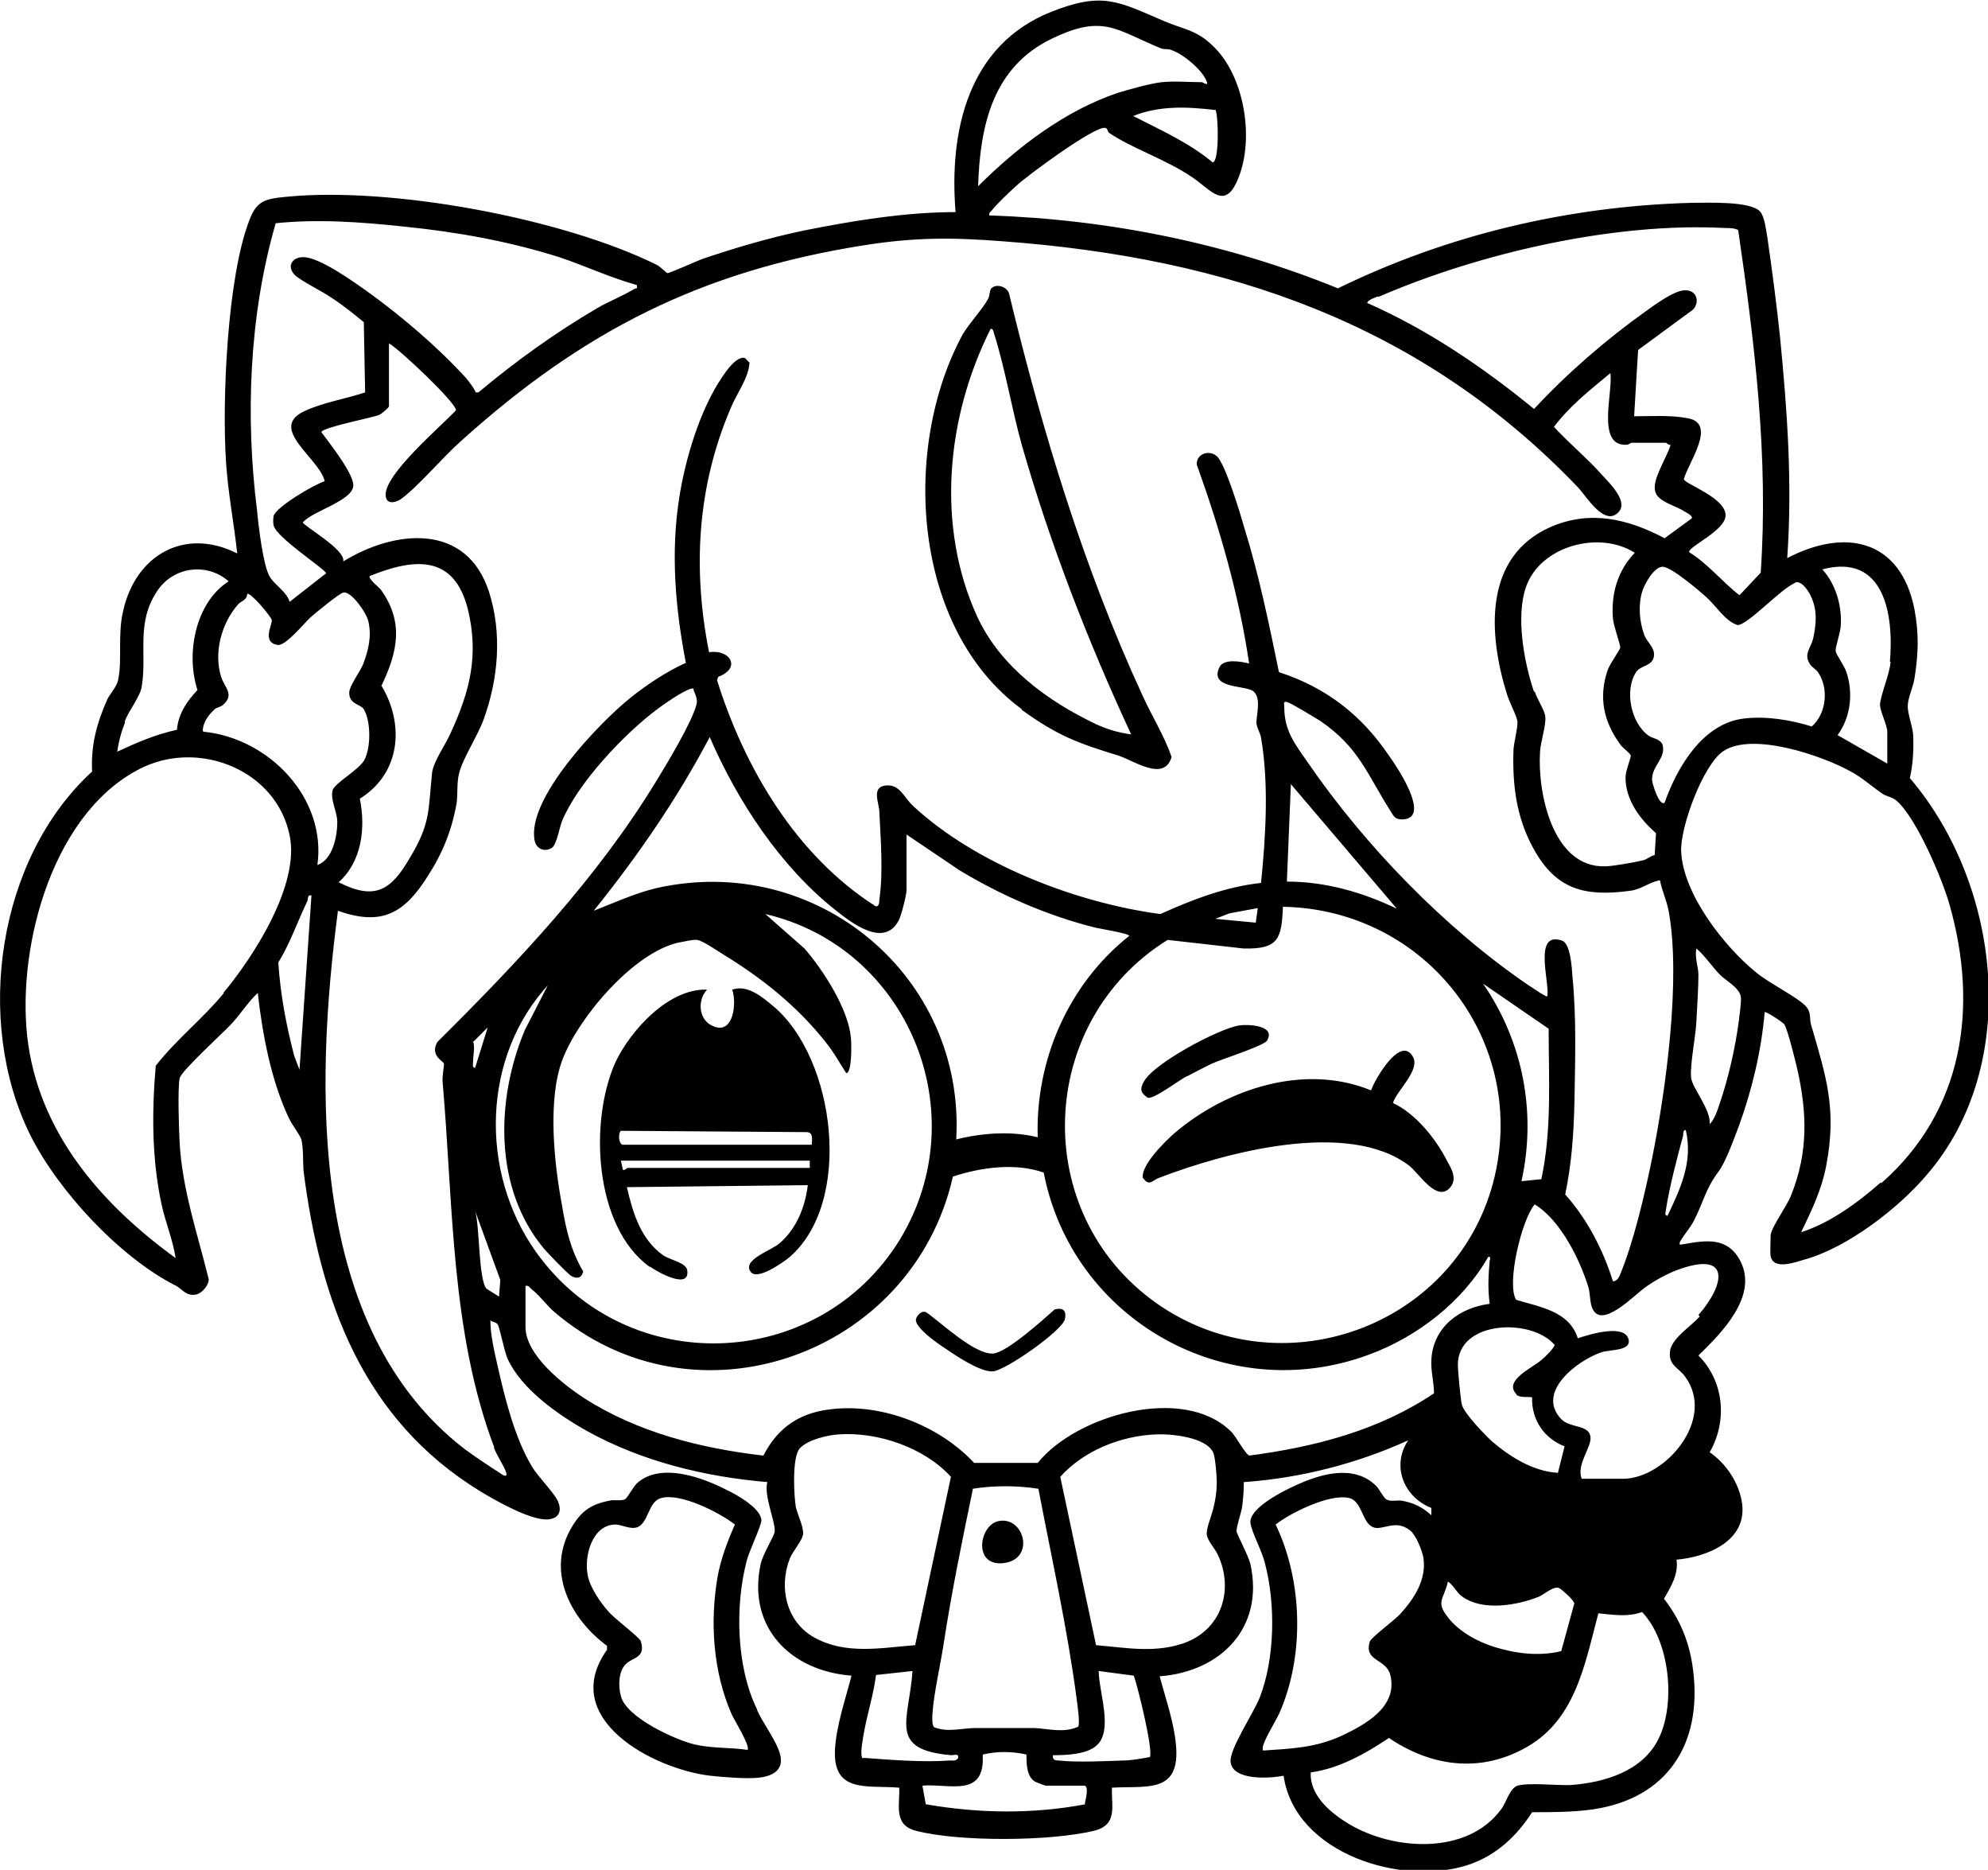 ﻿<?xml version="1.0" encoding="UTF-8"?>
<svg preserveAspectRatio="xMidYMid meet" id="uuid-045f8114-74c0-4b82-9d4d-091e600216a4" data-name=" 圖層 2" xmlns="http://www.w3.org/2000/svg" viewBox="0 0 300 282.1">
  <path d="M288.2,117.4c.5-2.1.6-4.5.5-6.6-.1-1.3-.9-3.3-.8-4.4,0-1,.8-2.8,1-4,.6-3.8.7-6.7,0-10.5-2.1-10.5-10.4-12.3-19.2-7.7.8-11.2,0-22.4-1.1-33.5-.5-4.8-1.2-10.1-1.9-14.9-.2-1.1-.4-3.1-1.1-3.9-1.5-1.6-8-1.3-10.3-1.3-18.6.5-36.8,4.8-53.4,12.9-16.7-6.8-34.6-10.4-52.6-11-.1-.5.2-.5.4-.8.8-1,2.7-2.8,3.7-3.7,1.6-1.5,11.9-9.1,13.4-8.7.3,0,.4.6.5.7,3.5,2.4,8.6,4,12.7,6.8,2.8,1.9,4.9,5.1,6.9,0,2.4-6,.9-15.5-4-20-2.4-2.3-4.4-2.4-7.2-3.6-7-3-9.3-4.5-17.1-1.4-12.5,5-15.4,17.9-14.4,30.2-7.6,0-15.5,1.3-23,2.8-5.2,1.1-10.3,2.6-15.3,4.3-.8.3-5,2.2-5.2,2.1-.1,0-1-.9-1.5-1.2-14.3-7.1-40.3-11.9-56.1-10.3-3.1.3-4.4.6-5.5,3.6-3.3,8.6-4.1,27-3.5,36.3.3,4.7,1.2,9.3,1.7,13.9-7.9-4-15.3.2-17.2,8.6-.9,3.7-.1,7.5-.8,10.6-.2.9-1.2,2-1.6,2.8-1.6,3.6-2.5,6.9-2.3,10.9C-.4,129.5-3.9,154,4.5,171.1c4.2,8.5,13.5,18.5,21.9,22.8,1.1.5,1.6,1.7,3.2,1.4.9-.2,1.9-1.4,1.9-2.3-1.7-6.9-4-13.5-4.4-20.7-.1-2-.3-7.9,0-9.6.2-1.1,6.5-6.8,7.8-8.2,1.4-1.5,2.5-3.3,4-4.7.7,6.2,2,13.2,4.7,18.9.4.9,1.8,2.7,1.9,3.3.3,1.3.2,3.3.3,4.6,2.5,19.7,9,37.6,26.7,48.4,2.3,1.4,7.9,4.6,10.4,4.2,1.5-.2,1.9-1.3,1.3-2.7-.5-1.2-3-3.7-3.9-5.2-2.6-4.3-4.1-10.3-5.2-15.2-.5-2.2-1.1-4.7-1.1-6.9.3.3.8.2,1.1.6.3.4,1,4.1,1.5,5.2,2.1,4.6,7.7,8.5,12,10.9,8.3,4.6,17.8,6.9,27.2,7.7-.6,1.9,1.3,6.2,1.1,7.5-.1.7-1.7,3.2-2.1,4.8-2.1,9.6,4.5,16.2,13.7,16.9-.9,3.5-2.3,7.5-2.5,11.2-.3,6.6,4.9,5.3,9.7,5.7.1,2.7-.9,5.6,2.5,6.5,6.5,1.7,20.3,1.6,26.9,0,3.6-.9,2.6-3.6,2.7-6.5,5.1-.3,10.1.9,9.7-5.9-.2-3.6-1.6-7.5-2.5-10.9,9.2-.7,15.8-7.3,13.7-16.9-.3-1.3-2.1-4.6-2.1-5,0-.7.6-2.5.8-3.4.2-1.3.3-2.7.3-4,8.6-.6,17.1-2.8,24.8-6.3-2.6,3.9-.6,8.6,3.5,10.2v1.1c-1.3-1.2-2.7-1.9-4.5-2.2-.7-.1-1.7.2-2.3-.2-.4-.2-1.1-1.6-1.5-2-3.4-3.4-8.6-1.8-12.4,0-1.8.8-6.9,3.4-6.6,5.6.2,1.4,1.8,4.3,2.2,6.1,1.6,6.1,1.5,14.3-.8,20.2-.9,2.3-4.6,7.8-4.4,9.7.3,2.9,6,2.5,8,2.1,1.7,11.8,18,16.8,28,13.4,4.1-1.4,7.2-4.3,9.5-7.9,3.1,0,6,0,9-.4,11.4-1.6,16.7-9.9,15.3-21-.5-4.1-1.9-7.6-4.4-10.8,1.1-1.9,2.2-3.7,1.9-5.9,4.6-.4,10.6-2.8,9.9-8.4-.4-3.1-2.4-6.1-4.9-7.8,2.7-4.7,2.2-10.7-1.7-14.6,3.5-3.4,9.1-9,6.3-14.3-1.9-3.6-5.1-3.1-8.5-2.5-.3,0-.8.3-.6-.3.3-.7,1.6-2.2,2.1-3.2,1.5-2.9,1.7-4.7,3.7-7.4,1.1-1.4,2.4-5.1,3.1-6.9,2-5.5,3.4-11.4,3.9-17.2.1-.2,2.9,1.6,3,1.9.5.9,1.6,5.3,1.9,6.6,1.5,6.6,1.7,12.6-.9,19.1-.6,1.6-2.9,4.7-3.1,6,0,.3-.1,3,0,3.2.4,2.2,3.8.9,5.2.5,6.4-1.8,14.1-7.7,18.4-12.8,14.3-16.6,11.1-43.7-2.5-59.7h0ZM285.3,99.9c-.2,2-1.5,4.9-1.6,6.4,0,1,1.1,3.1,1.1,4.1v4.8l-7.5-4.3c2-2.7,2.4-6.4,1.3-9.6-.3-.9-1.5-2.5-1.6-3.1,0-.8.8-2.9.8-4.1.1-2.9-.8-6-2.8-8.2,9.4-2.5,10.8,6.9,10.2,13.9h0ZM270.8,87.9c1-.4,2,1.1,2.4,1.9,1.1,2.2.9,4.3.4,6.6-.4,1.5-1.5,2.3-.4,3.9.4.5.9.7,1.2,1.2,1.6,2.4,1.2,6.2-1,8.1-3.2-1-6.9-1.6-10.2-1.2-6.2.7-10.1,7.3-12,12.7-.8.6-1.9-2.9-1.9-3.5,0-2.1,2.1-3.2,1.6-5.2-.3-.9-1.5-1-2.1-1.4-2.7-1.9-3.7-6.9-1.9-9.6.7-1.1,2.5-.8,2.7-2.5.1-1.3-1.1-2-1.5-3.2-.7-1.9-.9-4.4-.3-6.4.3-1.1,1.8-3.8,3.1-3.8s5.6,3.7,6.5,4.5c1.6,1.4,2.9,3.7,4.8,4.3,1.6,0,6.6-5.6,8.8-6.4h0ZM231.5,104.4c-1.5-4.4-2.8-11.4-1.2-15.9,2.2-6.2,11.1-8.5,16.4-5.1-2.6,2.7-3.6,6.2-3.3,9.9.1,1.2,1.1,3.8,1.1,4.4,0,.3-1.6,2.5-1.9,3.4-1.4,4.1-.6,7.8,1.9,11.2.3.5,1.5,1.3,1.6,1.7,0,.4-.8,2.3-.8,3.3,0,3.4,2.2,6.3,4.6,8.4l-.2,3.3c-.6.1-1.2.7-1.8.8-1.2.3-4.6.9-5.7.9-7.9.2-10.2-11.1-9.8-17.3.1-1.5.9-3.9.8-5.2,0-.9-1.3-2.8-1.6-3.9h0ZM208,44.8c15.2-6.6,35.6-11.3,52.3-10.4.7,0,1.4,0,2,.3,2.5,17.1,4.6,34.3,3.4,51.7l-3.2,3.4c-2.6-2-4.7-4.7-7.6-6.5-.2-.8,5.4-3.2,5.5-5.5.1-2.7-6.2-4.8-6.3-5.5.6-2.4,5.1-8.4.6-9.2-2.6-.5-5.5-.3-8.1-.3l.6-10,8.3-6.1c1-1.1.6-2.8-1-2.9-1.6-.2-4.8,2.2-6.2,3.2-5.9,4.2-11.9,9.4-16.8,14.7-7.7-6.3-16.1-12-25.2-16,.2-.5,1.2-.8,1.7-1h0ZM183.4,16.5c.5.9.6,8-.4,8-3.6-3-7.9-4.9-12-7,4-1.6,8.2-1.4,12.4-.9ZM158.8,5.8c7.7-3.7,9.6-1.3,16.4,1.5.5.2,1.1,0,1.7.3,1.7.6,4.6,3,5.2,4.7.3.8-.6.1-.7.1-1.9,0-4.2-.2-6.1,0-1.8.2-4.9,1.1-6.6,1.6-8,2.7-15.2,8.2-21.1,14.1.3-9.2,2.2-18,11.2-22.3h0ZM41.4,33.7c6.5-.7,13.2-.2,19.7.5,7.9.8,15.7,2.2,23.3,4.6,3.9,1.3,7.7,3.1,11.7,4.2.1.7,0,.4-.4.6-1.6,1-3.9,1.9-5.6,2.9-6.3,3.7-12.3,8-17.9,12.7h-.4c-.3-.7-1-1.6-1.5-2.2-4.2-4.6-9.7-9.3-14.7-12.9-2.1-1.5-7.5-5.4-9.9-5.3-1.6,0-2.5,1.4-1.2,2.7.8.8,4.2,2.5,5.5,3.4,1.7,1.1,3.3,2.4,4.9,3.7l.2,10.6c-3,1-6.3,1.5-9.1,2.8-5.7,2.6,2.2,7.1,3,10.6-1.6.5-7.2,3.8-7.7,5.2-.1.5-.1,1.1,0,1.5.5,1.9,8,6.7,7.9,7.2l-5.5,4.3c-.4-1.5-2.3-2.6-3-3.8-1-1.7-1.7-7.7-1.9-9.9-1.8-14.2-1.2-29.6,2.8-43.4ZM18.8,108.9c.6-1.7,2.4-3.8,2.6-5.4.8-4.9-.9-9.5,2.3-14.3,2.4-3.7,7.5-4.4,10.8-1.5-5,3.2-6.5,10.9-4.7,16.4-1.6,1.7-2.9,3.6-3.1,6-3.2.7-6,1.9-9,3.3.2-1.5.6-3,1.2-4.5h0ZM33.8,149.8c-3.2,3.9-7.2,7-10.3,11-.6,7-.6,14.1.9,21,.6,2.7,1.7,5.3,2.1,8-11.3-8.2-20.8-19.1-22.4-33.5-1.5-13.9,4-34.2,17.6-40.6,8.7-4,20,.6,22,10.3,1.6,7.4-5.4,18.3-10,23.8h0ZM45.2,161.4l-.8-2.1c-1.2-4.6-2.1-9.3-2.4-14.1,1.8-2.9,2.9-6.2,4.4-9.3.1-.3,0-1,.6-.8,0,0-1.8,26.2-1.8,26.2ZM30.6,110.3c0-1.3.9-2.5,1.8-3.3.3-.3.9-.3,1.3-.7,1.7-1.5.2-2.6-.3-4.1-1.2-3.7,0-8.2,2.6-11.1.4-.4,1.3-.6,1.3-1.5.5-.3,3.5,3.3,3.7,3.9.2.6-1.6,3.4.9,3.8,1.2.2,4-3.3,5-4.2.8-.7,4.2-3.5,4.9-3.7,1.2-.3,3.6,3.2,3.8,4.4.5,2.2,0,4.3-.8,6.4-.5,1.2-2.1,3.3-2.1,4.3,0,1.8,1.7,1.7,2.2,2.5,1.1,1.8,1.1,6,0,7.8-1,1.5-4.3,3.3-4.7,4.4-.4,1.4.7,3.3.7,4.8,0,2.2-.7,5.7-3,6.5,1.4-10.1-7.3-19.1-17.1-20.1h0ZM57.5,103.6c2.5-5.2,3.5-9.7,0-14.6-.3-.4-2-1.7-1.7-2.1,6.7-2.7,12.7-3.3,14.8,5,1.7,7,.3,12.4-2.6,18.7-.8,1.8-2.6,4.3-2.8,6-.6,5.8-.2,7.6-3.4,12.9-2.8,4.8-5.2,6.4-10.7,3.6,3.5-3.1,4.1-8.2,3.2-12.6,6.1-3.8,6.8-11.1,3.3-17h0ZM74.5,218.3c.4,1.2,1.6,2.9,1.9,3.9.1.4,0,.5-.4.4-2-1.3-4-2.6-5.9-4-23.6-18.2-22.6-54.6-19.1-81.2,6.7,2.4,10.1.3,13.6-5.3,2.2-3.4,3.6-6.9,4.3-10.9.2-1.3,0-3.2.4-4.6.5-2.1,2.9-5.8,3.7-8.1,2.2-6.1,2.8-12.9.8-19.2-3.4-10.5-14.2-9.4-22-4.6.4-1.8-6.1-5.4-6.1-5.9,1.5-1.7,7.3-3.2,7.6-5.4.3-1.7-3.7-6.7-4.8-8.2,0-.7,7.8-2.2,8.7-2.6.3-.1,1.5-1.1,1.5-1.3v-9.5c1.6.9,10.2,9,10.1,10.1-2.2,2.4-10.9,9.7-10.6,12.9.1,1.3,1.4,1.1,2.3.5,2.5-1.8,6.3-6.3,9-8.7,18.4-16.6,36.2-25.7,60.9-29.6,7.6-1.2,13.2-1.2,20.9-.6,33.9,2.5,63.2,12.4,86.9,37.2,1.2,1.3,4,6,6.1,3.6,1.4-1.6-1.4-4.3-2.5-5.5-2.2-2.5-5-4.8-7.3-7.3,2.4-3.2,5.5-5.6,8.5-8.1.5,2.6-2.2,11,2.4,10.8.4,0,.7-.3.8-.3h5.2c.1,0,.4.4.7.3-.5,1.9-2.9,5.3-2.3,7.1.4,1.5,3.1,2.1,4.3,2.9.3.2,1.4.7,1.2,1.1l-4.1,3c-5.5-2.9-11.2-4.3-17.2-1.7-10.2,4.5-9.4,16.2-6.6,25.2.3,1.1,1.5,3.3,1.6,4.2,0,1.2-.5,2.9-.6,4.1-.2,5.3.4,10.3,3,15,3.4,6.2,7.7,7.3,14.5,6.4,1.8-.2,2.9-1.3,4.6-1.6.3,1.6,1,3,1.3,4.6,1.9,10.2-.4,27-2.5,37.4-1.1,5.4-2.8,12.7-4.9,17.7-.2.4-.5.8-1,.8-1.5-4.8-3.9-9.4-7.2-13.1,1-4.8,1.3-9.4,1.4-14.3.1-6,.3-12.4-.3-18.5-.1-1.4-.3-5.1-1.6-5.5-4.4-1.5-1.8,6.4-2.2,8.4-.2.2-2.5-1.5-2.9-1.7-12.6-8.6-24.6-21-33.2-33.5-2-2.9-3.6-4.8-3.6-8.5,0-.4-.2-.8.4-.7.9.3,4.1,2.3,5.1,2.9,5.8,4,7,8,10.5,13.5.6,1,.8,1.4,2.1,1.3,4-.4-1.2-8.1-2.3-9.6-4.1-6.1-9.5-10.3-16.6-12.6-1.5-7.3-3-14.6-5.2-21.7-.6-2.1-2.9-9.8-4.2-10.9-1.2-1-3.1-.3-3,1.3,3.5,9.7,6.4,19.8,7.9,30-1.2-.3-3.9-.8-4.5.6-1.4,3,3.1,2.7,4.8,3.4,1.7.7.8,3.7.8,4.9,0,.7.6,1.6.7,2.3,1.2,7,.7,14.9,0,21.9-5.4.6-10.3,2.5-15.2,4.7-12.7-1.7-27.8-7.5-37.3-16.3-1.4-1.3-2-3.3-4.1-3.1-2.3.2-1,2.7-1,4,.2,4.2.6,9.1,0,13.2,0,.3,0,1.2-.6,1-11.9-7.6-19.7-20.7-23.9-34.1l.2-.5c3.5-1.3,1.8-4.2-1.4-3.7-2.5-12.6-1.8-25,3.3-36.9.9-2.2,2.7-4.5,2.8-6.8l-.7-.7c-1.3-.3-2.9,2.1-3.5,3-3.3,4.9-5.5,12.3-6.4,18.1-1.3,8.3-.6,16.6,1,24.9-2.9,1.3-5.9,3.3-8.4,5.3-4.6,3.7-15.8,15.3-14.4,21.6.3,1.2,1.5,1.7,2.6,1,.7-.5,1.1-2.9,1.5-4,2.4-5.8,9.4-13.2,14.5-17,1.1-.8,3.8-2.7,5-3,.5-.1.3,0,.4.3.3.7.6,1.4.4,2.1-.7,2.7-4.5,9-6.1,11.6-8.9,14.6-20.9,27.3-33,39.3-1.2,2.1,1,2.9,1,3.3,0,.6-.3,1.9-.2,2.8,1.6,18.3,1.2,37.7,7.8,55.1h0ZM223.8,148.4l9.9,6.8c0,7.6.5,15.2-1.1,22.7l-3,.3c2.3-10.4.2-21.1-5.8-29.8h0ZM228.8,210.4c.5.5,1.7.3,2.4.4-.1,3.4,1.8,6.2,4.9,7.4l-1,4c-3.7-.2-7.2-2.4-9.9-4.7-1.1-1-4.3-4.3-4.6-5.6-.2-.8-.6-5.1-.6-6,0-6.7,11.1-7.1,14.6-3,0,.4-1.5,1.9-1.9,2.2-1.3,1.2-6,3.2-3.8,5.3h0ZM237.6,241.8l-2,7.3c-3.3.8-6.7.4-10-.6-2.6-.8-5.4-2.3-7.1-4.5-1.9-2.4-.6-2.7,0-5.4.9.6,1.3,1.7,2.2,2.3,3.1,2.2,8.2,1.3,11.5,0,.9-.4,2.3-1.7,3.1-1.3.4.2,2.2,1.8,2.2,2.2h0ZM176.2,141.8l11.5,1.3c5.2.1,5.7-1.4,5.9-6.3,21.7.4,37.3,20.5,31.7,41.7-5.9,21.9-32.2,31.2-50.8,18.1-19.2-13.6-18.1-42.5,1.7-54.8h0ZM156.7,171.6c-4-1-8.4-.7-12.4.3,1.4-24.6-21.1-43.4-45.3-37.9-3.3.8-6.3,2.2-9.4,3.4,6.6-8.2,12.6-16.9,17.5-26.2,4.2,9.7,10.7,19.6,19.1,26.2,2.4,1.9,7.2,5.6,9.4,1.5.4-.7,1.2-3.9,1.2-4.6v-8.4l8,5.4c6.3,3.8,13.2,6.8,20.3,8.6.7.2,5.3.9,5.3,1.3-9.2,7.3-14.2,18.8-13.8,30.5h0ZM183.2,138.7l2.3-.9,4.3-.8-.3,2.2-6.3-.6h0ZM194.2,132.9l.6-14.6,16,18.8c-5.2-2.5-10.8-4.1-16.6-4.1ZM71.5,157.1l2.1-2.1-1.9,6.1c-.5,0-.3-.6-.3-1,0-1.1.3-2,0-3ZM75.3,195.6c0,0-1.8-1.1-1.9-1.2-1.2-1.4-1-9.5-1.7-11.7l3.8,10.4-.2,2.6h0ZM82.8,148.4l-3.6,7c-4.4,10.5-4.7,23.9,2.9,33,.6.7,3.6,3.8,4.1,4.1.9.5,1.6.3,1.8-.7-1.9-3.2-2.6-6.4-3.2-10-1.2-6.4-2.2-16,.1-22,2.4-6.3,10.7-16.1,17.5-17.6.7-.1,2.2-.5,2.8-.4.8.1,3,1.6,3.8,2.1,5.9,3.6,11.2,7.8,15.5,13.2,1.3,1.6,2.1,3.1,3.2,4.8.9,0,.8-4.6.7-5.4-.4-4.3-4.2-10.2-7-13.4l-5.9-5.2c21.5,5,31.9,30,20.3,49.1-12.3,20-41.2,21.1-54.9,1.9-8.6-12.1-8.2-29.6,2-40.5h0ZM122.8,247c-4.2-2.4-5.3-7.6-3.6-11.9.5-1.2,2-2.8,2-3.8,0-1.1-.8-2.7-1.1-3.9-.3-1.8-.6-7.6.6-8.9,1.2-1.3,4.2-2,5.9-2.1,5.9-.4,12.9,2,16.9,6.4l-5.4,25.4c-5.2.4-10.5,1.5-15.3-1.2h0ZM146.8,224.6c3.2-.5,6.6-.5,9.9,0,2,10.5,4.4,21.2,5.8,31.9.1.8.5,3.5.2,4-2.2,1-4.5.3-6.6.2-2.9,0-5.9,0-8.9,0-2,0-4.1.7-6.2-.1-.4-.3-.3-1.4-.3-1.9.2-3.2,1.2-7.4,1.7-10.7,1.2-7.8,2.8-15.6,4.4-23.3h0ZM130.2,265.3c-.5-.4,0-2.8.1-3.5.5-3,1.5-6,1.9-9.1l5.5-.6c-.5,7.5-3.8,11.9,5.9,12.7.4,0,1.1-.3,1,.4-.3.5-.7.4-1.2.4-4.2.3-9-.1-13.1-.4h0ZM163.8,272.2c-7.9,1.5-16.1,1.4-24.1,0l-.5-2.8c1.9-.2,4.3.3,6.2,0,2.6-.4,3-2.4,2.9-4.7,2.1-.5,4.4-.5,6.6,0,0,1.4,0,3.3,1.3,4.1.2.1,1.5.6,1.6.6h5.8c.8,0,.2,2.2.1,2.7h0ZM173.4,265.1c-1.1.2-2.7.5-3.9.5-2.6.1-7.2.3-9.7,0-.6,0-1-.1-.9-.8,1.9,0,5-.1,6.5-1.4,2.7-2.2.4-8.2.4-11.3l5.3.7c.6,1.7,3,11.4,2.4,12.3h0ZM179.2,247.7c-4.7,1.8-9,.9-13.8.5l-5.4-25.4c3.6-4,9.2-6.2,14.5-6.4,2.2-.1,7.6.4,8.6,2.8.3.6.6,4.2.5,5,0,.7-.2,2.2-.4,2.9-.2,1.2-1.1,3.2-1.1,4.2,0,1.1,1.2,2.2,1.7,3.3,2.4,5.2.6,11.1-4.9,13.2h0ZM188.6,219.6c-.6,0-2.1-3-2.9-3.7-7.2-7-23.3-2.4-29.1,4.8h-9.6c-5.5-5.9-14.8-9.4-22.9-7.9-4.2.8-7,3.1-8.9,6.8-9.5-1.1-19-3.5-27.1-8.7-3.2-2.1-8.8-6.5-8.8-10.7v-6.2c.5-.1.6.2.8.4,1.2.9,2.3,2.4,3.4,3.4,21.3,18.4,54.2,6.7,60.3-20.3,4.3-1.4,9.4-2.1,13.7-.6,4.3,22.2,27.6,35.4,49,27.5,7.4-2.7,14.2-8,18.1-14.8.4,0,.3.4.2.6-.2,2.3-.3,4.2,0,6.5-4.6.6-8.5,3.5-8.8,8.4-.1,1.8.4,3.4.4,5.1-8.3,5.6-18,8.1-27.9,9.4h0ZM190.6,264c-.5-.5,2-4.5,2.4-5.4,3.9-8.7,3.6-20.1-.5-28.6,2.3-1.8,8.2-4.7,11.1-4,2,.5,1.9,3.7,3.6,4.4,1.4.6,3.4-1.3,5.6.5.9.7,1.8,3,2,4.1.5,3.3-1.4,6.2-3.5,8.5-.8.9-4.5,3.6-4.6,4.2-.9,3,2.5,2.5,3.1,5,1.2,4.8-3.8,7.5-7.4,9.2-4,1.8-7.5,1.9-11.8,2.2h0ZM250.3,262.3c-2.4,4.9-8.1,6.6-13.2,7-2.1.1-6.4-.4-8.1.1-1.2.4-1.7,2.6-2.5,3.6-5.1,6.9-16.2,6.2-22.9,2.2-2.7-1.6-6-4.3-5.8-7.8,4.3-.6,8.2-2.8,11.8-5.2,6.2,4.2,13.4,5.3,20.2,1.7,7.9-4.1,9.3-12.6,11.4-20.5,2.2.2,4.4.6,6.6-.2,4.2,4.4,5.1,13.8,2.5,19.1h0ZM256.5,198.6c-1.4,1.6-4.4,3.4-4.5,5.4-.2,2,1.4,2.4,2.3,3.7,4.7,6.4-3,15.4-9.4,15.4h-6.2c-.9-2.1,1.6-4.9,1.3-6.4-.3-1.8-3-1.2-4.4-2.6-3.9-4.1,2.5-8.9,6.1-10.1,1.3-.4,4.2-.2,4.1-1.7-.3-2.8-6.2-.9-7.7-.4-1.3-4.1-5.7-4.7-9.3-5.8-1.5-2.3.8-12.1,2.8-14.4,3.9,2.4,6.8,8.3,8.1,12.5.3,1.1.2,2.3.6,3.2,1.4,3.2,6.3-2,8-3.2,1.4-1,3.2-2,4.8-2.6,8.1-3,7.3,2.1,3.2,6.8h0ZM251.6,183.4c-.5,0-.2-.6-.2-.9.5-3.3,1.7-7.9,2.6-11.2,0-.3,0-.9.4-.8,1.1,4.8-.8,8.8-2.8,13h0ZM262.4,154c-.5,3.9-1.6,8.8-2.9,12.5-.3,1-.8,2.4-1.5,3.1.2-2.2-2.6-5.4-2.8-7-.2-2,.7-6.2.8-8.6.1-2.1.3-4.9.3-6.9,0-1.3-.6-2.6-.3-4,1.3,1.1,2.4,2.8,3.6,4,.9.9,2.9,1.9,3.1,3.3.1.9-.2,2.6-.3,3.6h0ZM283.8,178.4c-3.4,3-7.6,6.1-12,7.5,1.6-3.3,3.1-6.4,3.8-10.1,1.6-8.5,0-13.3-2.3-21.2-.3-1,.1-1.8-.8-2.8-1.3-1.4-5.6-3.5-7.5-5.1-4.8-3.9-11-11.8-11.3-18.2-.2-3.6,3.3-13.2,6.4-15.2,4.4-2.9,14.9.7,19.2,3.1,1.7.9,3.1,2.2,4.7,3.3.7.5,1.5.5,2.2,1.1,3,2.6,6.9,11.8,8,15.7,4.4,15.5,2.1,31.1-10.3,42h0ZM154.2,107.1c5.4,3.9,8.4,5,14.6,6.9,2.4.8,6.9,4,8,.2-1.1-3.2-3-6.2-4.4-9.3-8.9-19.3-15.1-39.8-20.1-60.5-.2-1.1-1.9-1.7-2.7-.9-.3.3-.2,1.1-.5,1.6-.8,1.5-2.7,3.5-3.8,5.3-9.3,17.1-7.7,44.4,8.9,56.6h0ZM149.5,49.6c.4,0,.4.4.5.7,1.7,5.3,2.7,11.6,4.3,17.2,4.3,14.9,9.9,29.3,16.4,43.3-2-.3-3.4-.7-5.2-1.5-7.4-3.5-14.5-8.7-18-16.2-6.3-13.7-4.7-30.2,2-43.5h0ZM172.5,177.7c.9,1.4,1.5.3,2.4,0,9.9-3.8,28.6-8.9,37.8-1.8,1.5,1.2,4.1,5.5,6.1,3.3,1.2-1.4.2-2.9-.5-4.2-1.7-3.3-4.7-7-8.1-8.6.6-1.9,4.2-5,3-7-1.9-3.3-5.8,3.6-6.3,5.1-10-4.1-21.7-.3-29.6,6.4-1.4,1.2-5.4,5.1-4.8,7h0ZM179.1,162.4c1.1-.6,2.5-1.3,3.7-1.9,1.5-.7,7.9-2.7,8.4-3.5,1.4-2.3-2.8-2.5-4.2-2.3-3.1.5-12.9,5.7-14.4,8.5-.6,1.1-.5,1.7.6,2.4.9.3,4.8-2.7,6-3.3h0ZM159.1,197.6c-1.7,1.5-7.1,6.4-9.2,6.6-2.8.2-7.8-4.6-10.1-6.2-.7-.4-1.5.5-1.6,1.1,0,1.3,3.3,3.6,4.4,4.3,1.6,1.1,5.3,3.6,7.2,3.5,1.9-.1,10.6-6.2,10.9-7.9.3-1.4-.4-1.8-1.7-1.4h0ZM98.1,191.1c1.1.8,6.1,3.6,5.6.5-.2-1.1-2.5-1.5-3.6-2.2-3.4-2.4-4.6-6.4-5.5-10.3l27.3-.3c-.4,3.3-1.7,6.6-4.3,8.8-1.3,1.1-5.7,2.5-4.3,4.3,1,1.3,4.8-1.4,5.8-2.2,9.7-8.3,7-30-2.4-37.9-1.7-1.4-3.9-3.3-6.2-2.5.7,2,.2,6.9-2.9,5.5-2.2-.9-2.4-3.9-.9-5.5-5.8-.2-11.5,6.1-13.8,10.9-4,8.8-3.3,24.8,5.1,30.9ZM93.8,170.6l28,.2c1,.1.7,1.2.7,1.9h-28.6c-.6-.3-.6-1.8-.2-2.1ZM93.8,175.1h28.4v1.1h-27.5c-.1,0-.4.4-.7.3l-.3-1.4h0ZM114.2,257.8c-3.1-6.4-3.3-15.6-1.5-22.4.4-1.5,2.1-5,2.2-6,0-1.8-3.7-3.9-5.2-4.6-3.7-1.9-9.9-4.2-13.5-1.1-.6.5-1.5,2.3-1.9,2.5-.7.3-1.6,0-2.3.2-2.7.5-4.2,1.5-5.6,3.8-4.1,6.6-.5,13.9,5.2,18.1v.6c-7.4,10.4,7,18,15.6,19,1.8.2,5.5.5,7.2.3,2.1-.2,4-1.1,3.3-3.6-.5-1.9-2.6-4.7-3.4-6.5h0ZM104.9,263.2c-3-.7-10.4-4.1-11.2-7.3-.4-1.4-.4-3.7.7-4.8,1-1.1,3.1-.9,2.3-3.5-.2-.6-4.1-3.5-4.9-4.5-1.2-1.3-2.8-3.7-3.1-5.4-.6-2.8.6-7.6,4.1-7.7,1.1,0,2.3.8,3.4.4,1.7-.7,1.6-3.9,3.6-4.4,2.9-.8,8.8,2.2,11.1,4-1.1,2.5-2.1,5.1-2.6,7.8-1.2,6.9-.7,14.4,2.1,20.8.4.9,2.9,4.9,2.4,5.4-2.7-.4-5.2-.2-7.9-.8h0ZM151.6,235.8c4.7-.7,2.9-7.2-1-6.3-2.9.7-3.8,7,1,6.3Z"/>
</svg>